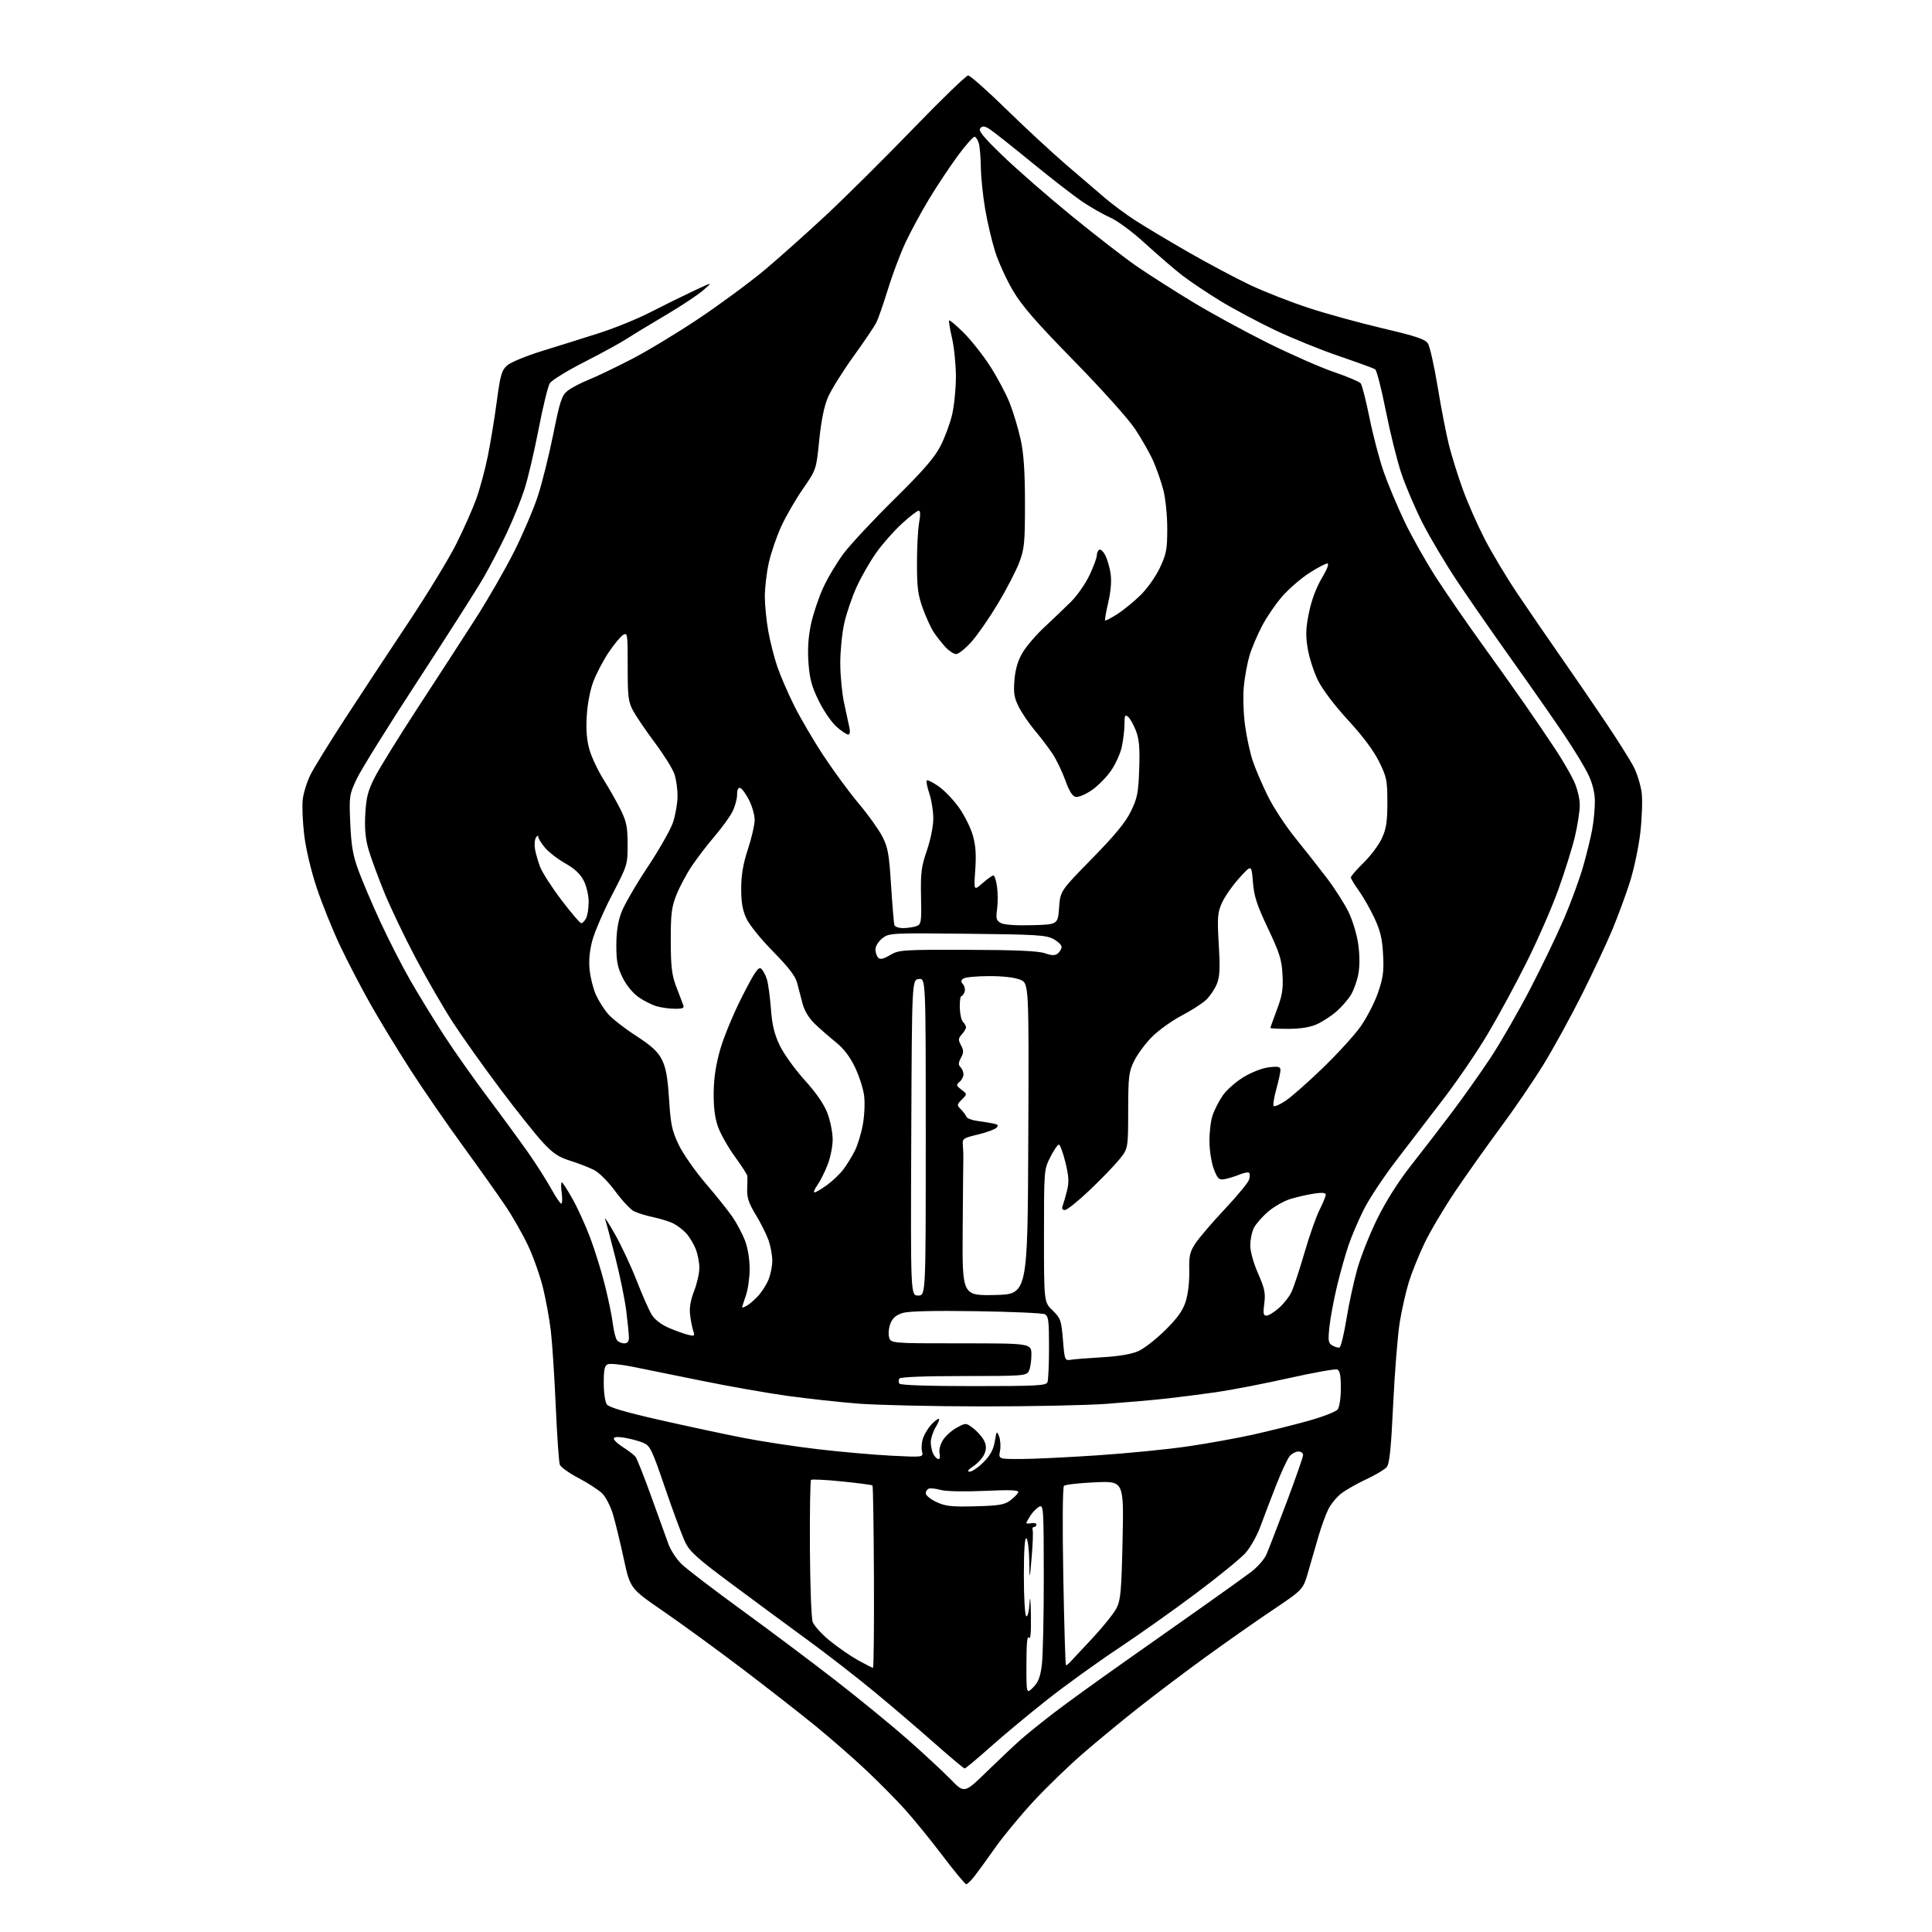 <?xml version="1.0" encoding="UTF-8" standalone="no"?>
<svg 
  version="1.1" 
  xmlns="http://www.w3.org/2000/svg" 
  xmlns:xlink="http://www.w3.org/1999/xlink" 
  xmlns:svg="http://www.w3.org/2000/svg"
  xmlns:rdf="http://www.w3.org/1999/02/22-rdf-syntax-ns#"
  xmlns:cc="http://creativecommons.org/ns#"
  xmlns:dc="http://purl.org/dc/elements/1.1/"
  viewBox="0 0 768 768"
  width="768"
  height="768"
>
<style>svg {background-color: white; }</style>"
<path stroke="none" fill="black" fill-rule="evenodd" d="M384.10,749.00C383.65,749.00 379.44,743.93 374.74,737.73C370.04,731.53 363.33,723.28 359.84,719.40C356.35,715.52 349.45,708.53 344.50,703.86C339.55,699.19 330.55,691.32 324.50,686.36C318.45,681.41 305.18,671.04 295.00,663.32C284.82,655.61 270.65,645.28 263.50,640.37C250.51,631.45 250.51,631.45 247.92,619.48C246.50,612.89 244.56,604.95 243.62,601.84C242.68,598.73 240.79,595.07 239.43,593.70C238.06,592.34 233.86,589.60 230.08,587.61C226.31,585.63 222.91,583.22 222.54,582.25C222.17,581.29 221.44,570.83 220.92,559.00C220.40,547.17 219.52,533.67 218.96,529.00C218.40,524.33 217.01,516.67 215.87,512.00C214.73,507.32 212.11,499.86 210.04,495.42C207.98,490.97 203.89,483.77 200.96,479.42C198.03,475.06 190.39,464.30 183.99,455.50C177.58,446.70 168.27,433.20 163.30,425.50C158.33,417.80 151.20,406.10 147.45,399.50C143.71,392.90 138.20,382.32 135.21,376.00C132.22,369.68 128.04,359.32 125.93,353.00C123.67,346.24 121.61,337.59 120.94,332.00C120.30,326.77 120.04,320.36 120.35,317.74C120.66,315.12 122.06,310.67 123.47,307.86C124.89,305.05 131.06,295.05 137.19,285.63C143.32,276.21 154.57,259.13 162.19,247.68C169.82,236.23 178.46,222.05 181.40,216.18C184.34,210.31 187.92,202.23 189.36,198.23C190.79,194.24 192.85,186.59 193.93,181.23C195.01,175.88 196.62,166.10 197.49,159.50C198.88,149.07 199.42,147.21 201.58,145.27C202.96,144.03 209.28,141.43 215.78,139.43C222.23,137.45 232.45,134.24 238.50,132.30C244.55,130.35 253.55,126.68 258.50,124.13C263.45,121.59 271.10,117.81 275.50,115.74C283.50,111.97 283.50,111.97 279.50,115.42C277.30,117.31 270.77,121.64 265.00,125.05C259.23,128.45 252.25,132.68 249.50,134.45C246.75,136.23 238.97,140.50 232.21,143.94C225.45,147.38 219.30,151.17 218.56,152.35C217.81,153.53 215.80,161.78 214.09,170.67C212.37,179.57 209.82,190.37 208.42,194.67C207.02,198.98 203.86,206.77 201.39,211.98C198.92,217.20 194.83,225.07 192.30,229.48C189.77,233.89 178.05,252.28 166.26,270.34C154.46,288.39 143.45,306.09 141.78,309.65C138.84,315.93 138.77,316.46 139.24,327.31C139.63,336.20 140.29,340.05 142.48,346.00C143.99,350.12 147.91,359.32 151.18,366.42C154.46,373.53 159.88,384.11 163.22,389.92C166.57,395.74 172.58,405.54 176.58,411.69C180.58,417.85 188.52,429.10 194.22,436.69C199.93,444.29 207.10,454.10 210.18,458.50C213.25,462.90 217.32,469.31 219.22,472.75C221.11,476.19 222.92,478.74 223.23,478.44C223.54,478.13 223.56,476.10 223.26,473.94C222.97,471.77 223.00,470.00 223.32,470.00C223.64,470.00 225.57,472.98 227.61,476.63C229.65,480.27 232.80,487.20 234.61,492.01C236.42,496.83 239.03,505.21 240.40,510.64C241.77,516.06 243.20,522.98 243.58,526.00C243.96,529.02 244.71,532.06 245.26,532.75C245.80,533.44 247.09,534.00 248.12,534.00C249.41,534.00 250.00,533.28 250.00,531.72C250.00,530.47 249.53,525.72 248.96,521.16C248.39,516.60 246.41,506.94 244.56,499.69C242.72,492.43 240.89,485.60 240.51,484.50C240.13,483.40 241.88,486.10 244.39,490.50C246.90,494.90 250.80,503.23 253.06,509.00C255.31,514.77 258.02,520.91 259.08,522.63C260.26,524.54 262.87,526.56 265.76,527.80C268.37,528.92 271.81,530.17 273.41,530.57C276.13,531.25 276.26,531.15 275.53,528.90C275.11,527.58 274.55,524.70 274.30,522.49C273.99,519.86 274.55,516.68 275.92,513.21C277.06,510.30 278.00,506.13 278.00,503.93C278.00,501.73 277.30,498.27 276.45,496.23C275.60,494.19 273.91,491.47 272.70,490.17C271.49,488.87 269.28,487.18 267.80,486.41C266.31,485.63 262.71,484.50 259.80,483.88C256.88,483.26 253.36,482.18 251.97,481.47C250.58,480.76 247.24,477.18 244.56,473.52C241.73,469.67 238.16,466.11 236.09,465.06C234.11,464.06 229.87,462.42 226.66,461.41C221.97,459.94 219.81,458.48 215.66,453.99C212.82,450.91 205.20,441.34 198.73,432.72C192.26,424.10 183.87,412.30 180.08,406.49C176.30,400.68 169.59,389.08 165.17,380.71C160.74,372.35 155.11,360.55 152.65,354.50C150.19,348.45 147.41,340.84 146.47,337.59C145.25,333.37 144.89,329.38 145.21,323.59C145.58,316.95 146.26,314.33 148.97,309.00C150.79,305.43 158.44,293.05 165.98,281.50C173.52,269.95 183.80,254.10 188.82,246.28C193.85,238.46 200.84,226.31 204.37,219.28C207.90,212.25 212.17,202.22 213.86,197.00C215.55,191.78 218.29,180.75 219.95,172.50C222.57,159.48 223.31,157.22 225.56,155.40C226.98,154.25 230.70,152.28 233.82,151.03C236.95,149.77 244.68,146.08 251.00,142.81C257.32,139.55 269.48,132.20 278.00,126.48C286.52,120.76 298.22,112.12 303.99,107.29C309.75,102.46 320.82,92.57 328.59,85.32C336.35,78.07 351.87,62.66 363.07,51.07C374.27,39.48 384.08,30.00 384.86,30.00C385.64,30.00 392.40,35.99 399.89,43.31C407.37,50.62 418.18,60.64 423.90,65.56C429.61,70.47 436.59,76.45 439.40,78.84C442.20,81.23 447.43,85.09 451.00,87.43C454.57,89.76 464.02,95.42 472.00,100.01C479.98,104.60 491.22,110.59 496.98,113.31C502.75,116.04 513.32,120.17 520.48,122.50C527.64,124.83 540.86,128.46 549.86,130.57C562.92,133.63 566.50,134.84 567.62,136.54C568.39,137.71 570.15,145.59 571.54,154.04C572.93,162.49 574.96,172.92 576.06,177.23C577.16,181.54 579.60,189.33 581.49,194.54C583.37,199.75 587.27,208.58 590.14,214.18C593.01,219.77 599.02,229.78 603.50,236.42C607.97,243.06 615.41,253.90 620.02,260.50C624.64,267.10 632.60,278.71 637.71,286.30C642.83,293.89 648.13,302.30 649.49,304.98C650.85,307.67 652.25,312.31 652.61,315.30C652.96,318.28 652.70,325.40 652.04,331.11C651.37,336.83 649.50,345.66 647.87,350.73C646.25,355.81 643.12,364.29 640.92,369.58C638.72,374.87 633.32,386.37 628.93,395.14C624.54,403.91 617.73,416.35 613.79,422.79C609.86,429.23 602.14,440.57 596.63,448.00C591.12,455.43 582.95,466.95 578.46,473.61C573.97,480.28 568.46,489.58 566.21,494.29C563.97,499.00 561.19,505.90 560.04,509.62C558.89,513.34 557.27,520.46 556.45,525.44C555.62,530.42 554.44,545.08 553.82,558.00C552.96,575.97 552.35,581.90 551.23,583.21C550.42,584.15 546.79,586.32 543.15,588.01C539.52,589.71 535.07,592.23 533.27,593.61C531.46,594.99 529.13,597.78 528.09,599.82C527.05,601.86 525.26,606.78 524.10,610.76C522.95,614.74 521.09,621.13 519.99,624.95C517.97,631.90 517.97,631.90 505.74,640.12C499.01,644.64 486.98,653.08 479.00,658.88C471.02,664.67 459.10,673.68 452.50,678.89C445.90,684.10 435.91,692.34 430.30,697.21C424.70,702.07 415.92,710.57 410.80,716.10C405.69,721.63 398.90,729.83 395.72,734.33C392.55,738.82 388.82,743.96 387.43,745.75C386.05,747.54 384.55,749.00 384.10,749.00zM392.43,704.09C397.42,699.24 403.52,693.48 406.00,691.31C408.48,689.14 414.32,684.43 419.00,680.84C423.68,677.25 436.05,668.29 446.50,660.94C456.95,653.59 471.57,643.28 479.00,638.03C486.43,632.78 494.61,626.92 497.18,624.99C499.75,623.07 502.55,619.92 503.39,618.00C504.23,616.08 507.87,606.69 511.46,597.14C515.06,587.59 518.00,579.15 518.00,578.39C518.00,577.62 517.17,577.00 516.15,577.00C515.14,577.00 513.60,577.79 512.74,578.75C511.87,579.71 509.40,585.00 507.25,590.50C505.09,596.00 502.26,603.41 500.96,606.98C499.65,610.54 496.99,615.23 495.04,617.40C493.09,619.57 484.30,626.74 475.50,633.33C466.70,639.93 452.75,649.81 444.50,655.29C436.25,660.77 423.65,669.86 416.49,675.49C409.34,681.13 399.12,689.62 393.79,694.37C388.46,699.12 383.81,703.00 383.47,703.00C383.12,703.00 377.59,698.36 371.17,692.68C364.75,687.01 353.95,677.78 347.16,672.18C340.37,666.58 328.51,657.38 320.80,651.75C313.09,646.11 299.51,636.10 290.64,629.50C277.11,619.44 274.15,616.77 272.35,613.00C271.17,610.52 267.61,600.91 264.43,591.63C259.06,575.93 258.45,574.67 255.58,573.49C253.89,572.79 250.59,571.91 248.25,571.52C245.45,571.06 244.00,571.19 244.00,571.90C244.00,572.49 245.69,574.04 247.76,575.35C249.84,576.66 252.02,578.35 252.63,579.11C253.23,579.88 256.06,587.02 258.92,595.00C261.78,602.98 264.85,611.47 265.75,613.89C266.64,616.30 268.98,619.84 270.94,621.75C272.90,623.67 283.47,631.75 294.44,639.73C305.40,647.70 322.28,660.35 331.94,667.84C341.60,675.34 354.68,686.04 361.00,691.62C367.32,697.20 374.94,704.28 377.93,707.35C383.36,712.93 383.36,712.93 392.43,704.09zM410.68,670.78C412.74,668.71 413.54,666.65 414.15,661.80C414.59,658.33 414.93,642.56 414.92,626.75C414.89,599.36 414.80,598.04 413.08,598.95C412.09,599.48 410.54,601.05 409.64,602.42C408.74,603.80 408.00,605.14 408.00,605.41C408.00,605.67 408.90,605.71 410.00,605.50C411.10,605.29 412.00,605.54 412.00,606.06C412.00,606.58 411.56,607.00 411.03,607.00C410.50,607.00 410.26,607.56 410.49,608.25C410.73,608.94 410.55,613.77 410.10,619.00C409.29,628.50 409.29,628.50 409.14,620.31C409.06,615.80 408.55,611.84 408.00,611.50C407.35,611.10 407.00,616.30 407.00,626.38C407.00,635.08 407.42,642.14 407.95,642.47C408.49,642.80 409.05,640.59 409.26,637.28C409.48,633.79 409.69,635.67 409.80,642.00C409.91,649.09 409.65,652.01 409.00,651.00C408.34,649.99 408.03,653.37 408.02,661.48C408.00,673.45 408.00,673.45 410.68,670.78zM347.03,662.98C347.32,662.99 347.49,646.78 347.40,626.96C347.32,607.14 347.06,590.73 346.83,590.50C346.60,590.27 341.14,589.55 334.69,588.89C328.24,588.24 322.71,587.96 322.39,588.28C322.08,588.59 321.88,600.79 321.95,615.39C322.02,629.99 322.52,643.19 323.05,644.72C323.59,646.25 326.70,649.67 329.98,652.32C333.25,654.97 338.31,658.45 341.22,660.05C344.12,661.65 346.74,662.97 347.03,662.98zM423.73,662.00C423.96,662.00 424.69,661.44 425.35,660.75C426.02,660.06 430.04,655.77 434.28,651.20C438.53,646.64 442.85,641.24 443.87,639.20C445.48,636.01 445.81,632.31 446.24,612.12C446.74,588.73 446.74,588.73 435.30,589.24C429.01,589.52 423.45,590.15 422.95,590.65C422.41,591.19 422.30,605.99 422.68,626.78C423.03,646.15 423.51,662.00 423.73,662.00zM387.68,598.78C397.13,598.53 399.30,598.17 401.62,596.43C403.13,595.30 404.55,593.85 404.77,593.20C405.06,592.32 401.70,592.18 391.33,592.65C383.34,593.00 376.02,592.85 374.00,592.29C372.07,591.75 369.94,591.51 369.25,591.74C368.56,591.98 368.00,592.83 368.00,593.63C368.00,594.44 369.91,595.99 372.25,597.08C375.84,598.76 378.23,599.02 387.68,598.78zM385.47,585.00C386.44,585.00 388.91,583.31 390.96,581.25C393.67,578.53 394.89,576.27 395.44,573.00C396.14,568.79 396.25,568.66 397.15,571.00C397.69,572.38 397.85,574.96 397.52,576.75C396.91,580.00 396.91,580.00 405.70,579.98C410.54,579.98 424.19,579.32 436.03,578.53C447.88,577.75 464.08,576.15 472.03,574.98C479.99,573.82 491.68,571.71 498.00,570.31C504.32,568.90 514.23,566.44 520.00,564.83C525.77,563.23 531.06,561.17 531.75,560.27C532.47,559.32 533.00,555.70 533.00,551.78C533.00,546.77 532.62,544.79 531.57,544.39C530.78,544.09 522.12,545.64 512.32,547.83C502.52,550.03 489.55,552.54 483.50,553.41C477.45,554.27 468.45,555.43 463.49,555.97C458.53,556.52 447.96,557.45 439.99,558.04C432.02,558.63 409.60,559.09 390.16,559.07C370.72,559.05 348.67,558.55 341.16,557.96C333.65,557.37 320.98,555.98 313.00,554.88C305.02,553.77 289.73,551.08 279.00,548.89C268.27,546.70 255.86,544.18 251.41,543.29C246.95,542.40 242.57,541.95 241.66,542.30C240.34,542.81 240.00,544.33 240.00,549.78C240.00,553.68 240.54,557.34 241.25,558.31C242.10,559.45 248.78,561.41 262.16,564.44C272.97,566.89 287.82,570.07 295.16,571.51C302.50,572.96 315.93,575.01 325.00,576.07C334.07,577.14 347.26,578.30 354.31,578.66C367.12,579.31 367.12,579.31 366.50,576.87C366.17,575.52 366.39,573.09 367.01,571.46C367.63,569.83 369.08,567.49 370.24,566.25C371.40,565.01 372.71,564.00 373.16,564.00C373.61,564.00 373.08,565.46 371.99,567.25C370.90,569.04 370.01,571.77 370.00,573.32C370.00,574.86 370.47,577.00 371.04,578.07C371.60,579.13 372.51,580.00 373.05,580.00C373.60,580.00 373.79,578.99 373.50,577.75C373.18,576.45 373.74,574.23 374.81,572.50C375.84,570.84 378.31,568.61 380.31,567.53C383.94,565.58 383.96,565.58 386.72,567.63C388.25,568.77 390.16,570.86 390.97,572.28C392.06,574.20 392.18,575.58 391.45,577.65C390.91,579.18 388.95,581.46 387.09,582.72C384.76,584.29 384.26,585.00 385.47,585.00zM386.95,551.00C412.32,551.00 415.86,550.81 416.39,549.42C416.73,548.55 417.00,542.30 417.00,535.53C417.00,524.77 416.78,523.11 415.25,522.41C414.29,521.97 402.04,521.43 388.02,521.22C371.32,520.96 361.29,521.20 358.89,521.91C356.31,522.69 354.88,523.88 354.01,525.98C353.33,527.62 353.06,530.09 353.41,531.48C354.04,534.00 354.04,534.00 382.02,534.00C410.00,534.00 410.00,534.00 410.00,538.57C410.00,541.08 409.53,544.00 408.96,545.07C407.98,546.90 406.62,547.00 383.02,547.00C367.50,547.00 357.89,547.38 357.50,548.00C357.16,548.55 357.16,549.45 357.50,550.00C357.89,550.63 368.81,551.00 386.95,551.00zM425.86,540.50C427.31,540.28 432.97,539.83 438.43,539.51C444.71,539.15 449.87,538.27 452.45,537.12C454.71,536.13 459.52,532.39 463.14,528.82C468.03,524.00 470.14,521.05 471.32,517.41C472.25,514.52 472.84,509.56 472.75,505.35C472.62,499.14 472.95,497.67 475.26,494.18C476.73,491.97 481.95,485.87 486.88,480.63C491.80,475.39 496.14,470.14 496.51,468.97C496.88,467.81 496.90,466.57 496.55,466.22C496.21,465.87 494.48,466.18 492.71,466.91C490.95,467.64 488.33,468.44 486.90,468.71C484.60,469.13 484.09,468.67 482.59,464.94C481.66,462.60 480.84,457.72 480.78,454.09C480.71,450.47 481.25,445.70 481.98,443.50C482.70,441.30 484.53,437.70 486.04,435.50C487.55,433.30 491.31,429.98 494.39,428.13C497.63,426.18 501.91,424.54 504.50,424.25C508.22,423.83 509.00,424.03 509.00,425.39C509.00,426.29 508.25,429.72 507.34,433.02C506.42,436.31 505.96,439.29 506.32,439.65C506.67,440.00 508.77,439.09 510.98,437.63C513.19,436.17 519.79,430.36 525.63,424.73C531.47,419.11 538.27,411.67 540.74,408.22C543.21,404.76 546.35,398.70 547.73,394.74C549.82,388.73 550.16,386.22 549.80,379.48C549.47,373.16 548.72,369.99 546.33,364.89C544.65,361.30 541.86,356.41 540.14,354.03C538.41,351.65 537.00,349.29 537.00,348.79C537.00,348.28 539.27,345.66 542.05,342.95C544.82,340.25 548.09,335.89 549.30,333.27C551.08,329.41 551.50,326.68 551.50,318.98C551.50,310.23 551.23,308.91 548.21,302.78C546.08,298.44 541.75,292.65 535.91,286.30C530.50,280.42 525.70,274.08 523.91,270.45C522.27,267.13 520.44,261.46 519.84,257.85C518.96,252.55 519.06,249.80 520.34,243.51C521.35,238.57 523.20,233.59 525.42,229.87C527.62,226.17 528.43,224.00 527.61,224.00C526.90,224.00 523.64,225.73 520.38,227.83C517.11,229.94 512.32,234.10 509.73,237.06C507.13,240.03 503.47,245.39 501.60,248.98C499.73,252.57 497.50,257.85 496.66,260.72C495.82,263.59 494.82,269.03 494.45,272.81C494.07,276.64 494.28,283.50 494.91,288.27C495.54,292.98 496.95,299.47 498.05,302.67C499.15,305.88 501.83,312.10 504.01,316.51C506.19,320.91 511.02,328.29 514.74,332.89C518.46,337.50 524.10,344.66 527.27,348.81C530.45,352.96 534.38,359.09 536.01,362.43C537.69,365.85 539.40,371.51 539.93,375.40C540.54,379.75 540.54,384.14 539.95,387.28C539.43,390.02 538.08,393.74 536.96,395.56C535.84,397.38 533.28,400.30 531.28,402.06C529.27,403.82 525.80,406.09 523.57,407.11C520.83,408.35 517.12,408.96 512.25,408.98C508.26,408.99 505.00,408.83 505.00,408.62C505.00,408.41 506.17,405.15 507.59,401.37C509.70,395.79 510.12,393.19 509.82,387.50C509.52,381.51 508.68,378.85 504.03,369.03C499.59,359.66 498.50,356.30 498.05,350.60C497.50,343.63 497.50,343.63 492.60,349.07C489.90,352.06 486.82,356.48 485.74,358.90C483.99,362.82 483.85,364.60 484.48,375.46C485.05,385.34 484.89,388.33 483.64,391.32C482.79,393.34 480.86,396.15 479.35,397.55C477.84,398.95 473.47,401.75 469.64,403.76C465.81,405.77 460.56,409.54 457.97,412.13C455.38,414.72 452.19,419.01 450.88,421.67C448.70,426.10 448.50,427.75 448.47,441.56C448.45,456.62 448.45,456.62 444.79,461.08C442.78,463.54 437.47,469.02 432.98,473.27C428.50,477.52 424.15,481.00 423.31,481.00C422.31,481.00 422.00,480.44 422.41,479.37C422.75,478.48 423.53,475.79 424.13,473.39C425.01,469.89 424.89,467.68 423.51,462.02C422.56,458.16 421.39,455.00 420.91,455.00C420.43,455.00 418.90,457.24 417.52,459.97C415.02,464.90 415.00,465.11 415.00,491.27C415.00,517.61 415.00,517.61 418.42,520.92C421.61,524.01 421.89,524.80 422.53,532.57C423.23,540.87 423.24,540.90 425.86,540.50zM532.47,535.64C533.00,535.48 534.24,530.44 535.22,524.43C536.19,518.42 538.13,509.45 539.53,504.50C540.92,499.55 544.50,490.55 547.47,484.50C550.87,477.59 555.80,469.78 560.74,463.50C565.06,458.00 572.34,448.55 576.92,442.50C581.49,436.45 588.51,426.55 592.51,420.50C596.51,414.45 603.63,402.07 608.33,393.00C613.04,383.93 619.10,371.32 621.80,365.00C624.50,358.68 627.88,349.45 629.30,344.50C630.73,339.55 632.37,332.83 632.95,329.57C633.53,326.30 634.00,321.35 633.99,318.57C633.98,315.29 633.11,311.62 631.51,308.19C630.15,305.27 625.80,298.07 621.84,292.19C617.89,286.31 608.56,272.95 601.11,262.50C593.67,252.05 583.85,237.93 579.31,231.12C574.76,224.32 568.59,213.95 565.58,208.08C562.58,202.21 558.73,193.20 557.02,188.06C555.31,182.92 552.53,171.69 550.84,163.11C549.14,154.52 547.25,147.18 546.63,146.78C546.01,146.39 539.56,144.04 532.29,141.56C525.02,139.08 513.55,134.42 506.79,131.21C500.03,127.99 490.27,122.78 485.11,119.63C479.94,116.47 473.17,111.94 470.07,109.56C466.97,107.17 460.40,101.52 455.47,97.00C450.26,92.23 444.33,87.82 441.33,86.48C438.48,85.21 433.44,82.34 430.13,80.09C426.82,77.84 417.82,70.86 410.14,64.58C402.45,58.29 394.98,52.38 393.53,51.43C391.46,50.07 390.64,49.96 389.70,50.93C388.76,51.89 390.70,54.28 398.64,61.96C404.21,67.35 416.59,78.14 426.14,85.94C435.69,93.74 447.41,102.80 452.19,106.07C456.97,109.35 466.87,115.65 474.19,120.09C481.51,124.52 494.93,131.83 504.00,136.35C513.08,140.86 524.87,146.04 530.21,147.87C535.55,149.70 540.35,151.72 540.89,152.36C541.42,153.00 543.00,159.19 544.40,166.12C545.80,173.04 548.35,182.71 550.05,187.60C551.76,192.50 555.52,201.45 558.41,207.50C561.30,213.55 567.05,223.71 571.19,230.07C575.33,236.43 583.40,248.13 589.14,256.07C594.87,264.01 602.61,274.88 606.33,280.24C610.05,285.60 615.37,293.43 618.16,297.65C620.95,301.86 624.30,307.60 625.61,310.40C627.00,313.38 627.98,317.37 627.98,320.00C627.98,322.48 627.10,328.18 626.03,332.67C624.95,337.17 621.99,346.62 619.45,353.67C616.92,360.73 611.24,373.70 606.85,382.50C602.45,391.30 595.49,404.15 591.37,411.06C587.26,417.97 579.53,429.32 574.20,436.30C568.86,443.27 560.33,454.40 555.24,461.04C550.14,467.67 544.24,476.57 542.13,480.80C540.01,485.04 537.29,491.39 536.09,494.91C534.88,498.44 532.83,505.70 531.54,511.04C530.24,516.38 528.87,523.69 528.49,527.27C527.87,532.99 528.01,533.91 529.65,534.86C530.67,535.45 531.94,535.80 532.47,535.64zM503.43,523.00C504.26,523.00 506.47,521.65 508.35,519.99C510.24,518.34 512.50,515.47 513.38,513.60C514.27,511.74 516.59,504.71 518.55,497.97C520.51,491.23 523.21,483.55 524.56,480.89C525.90,478.24 527.00,475.55 527.00,474.92C527.00,474.13 525.60,473.98 522.45,474.46C519.95,474.83 515.77,475.77 513.16,476.55C510.55,477.32 506.51,479.59 504.18,481.58C501.85,483.57 499.28,486.48 498.47,488.05C497.66,489.62 497.00,492.76 497.00,495.03C497.00,497.47 498.27,502.07 500.11,506.24C502.73,512.22 503.11,514.08 502.57,518.16C502.05,522.08 502.22,523.00 503.43,523.00zM296.75,519.12C297.71,518.60 299.71,516.90 301.20,515.34C302.68,513.78 304.59,510.83 305.45,508.78C306.30,506.74 307.00,503.31 307.00,501.16C307.00,499.01 306.33,495.35 305.51,493.02C304.68,490.69 302.40,486.13 300.43,482.89C297.65,478.32 296.89,476.04 297.02,472.75C297.11,470.41 297.14,468.04 297.09,467.48C297.04,466.92 294.78,463.41 292.07,459.69C289.36,455.97 286.33,450.58 285.35,447.71C284.12,444.12 283.61,439.86 283.70,434.00C283.80,428.13 284.65,422.77 286.44,416.67C287.87,411.82 291.78,402.47 295.13,395.90C299.99,386.39 301.50,384.17 302.56,385.05C303.30,385.66 304.33,387.59 304.86,389.33C305.39,391.07 306.10,396.32 306.45,401.00C306.91,407.36 307.79,411.01 309.92,415.50C311.48,418.80 315.95,425.03 319.85,429.34C324.60,434.61 327.59,438.97 328.96,442.63C330.08,445.62 331.00,450.29 331.00,453.00C331.00,455.71 330.08,460.27 328.95,463.13C327.82,465.99 325.99,469.61 324.88,471.17C323.77,472.73 323.28,474.00 323.78,474.00C324.29,474.00 326.52,472.68 328.75,471.07C330.97,469.46 333.91,466.64 335.28,464.82C336.65,462.99 338.69,459.68 339.81,457.45C340.93,455.22 342.36,450.53 342.99,447.04C343.63,443.55 343.86,438.40 343.51,435.59C343.16,432.79 341.52,427.69 339.87,424.25C337.84,420.02 335.36,416.78 332.21,414.25C329.65,412.19 325.90,408.91 323.89,406.98C321.56,404.74 319.78,401.81 319.03,398.98C318.38,396.51 317.41,392.81 316.88,390.74C316.19,388.04 313.48,384.51 307.31,378.24C302.41,373.27 297.81,367.56 296.65,365.00C295.14,361.70 294.61,358.50 294.64,353.00C294.67,347.67 295.45,343.18 297.33,337.50C298.78,333.10 299.98,327.91 299.99,325.96C299.99,324.02 298.99,320.44 297.75,318.01C296.51,315.59 294.94,313.43 294.25,313.22C293.44,312.97 293.00,313.92 293.00,315.96C293.00,317.67 292.13,320.75 291.08,322.79C290.02,324.83 286.84,329.20 284.01,332.50C281.19,335.80 277.13,341.09 275.00,344.26C272.87,347.43 270.12,352.61 268.87,355.76C266.95,360.65 266.62,363.34 266.64,374.00C266.66,384.16 267.05,387.53 268.73,392.00C269.86,395.02 271.11,398.29 271.50,399.25C272.11,400.74 271.63,401.00 268.35,401.00C266.23,401.00 262.95,400.56 261.08,400.02C259.21,399.49 255.96,397.86 253.87,396.41C251.61,394.85 249.04,391.71 247.53,388.69C245.48,384.56 245.00,382.15 245.00,375.84C245.00,370.51 245.63,366.39 247.01,362.70C248.12,359.74 252.80,351.65 257.41,344.72C262.02,337.79 266.58,329.76 267.54,326.88C268.50,323.99 269.30,319.35 269.33,316.57C269.36,313.78 268.80,309.80 268.10,307.73C267.40,305.65 263.90,300.02 260.31,295.23C256.73,290.43 252.83,284.70 251.65,282.50C249.75,278.96 249.50,276.93 249.52,264.89C249.53,251.96 249.44,251.33 247.70,252.39C246.69,253.00 244.13,256.09 242.00,259.26C239.87,262.43 237.14,267.61 235.93,270.76C234.59,274.23 233.53,279.70 233.24,284.59C232.91,290.24 233.24,294.32 234.34,298.09C235.21,301.07 237.75,306.43 239.99,310.00C242.24,313.57 245.29,318.98 246.78,322.00C249.04,326.60 249.48,328.83 249.49,335.65C249.50,343.70 249.43,343.93 243.24,355.84C239.80,362.47 236.26,370.71 235.38,374.16C234.30,378.37 233.99,382.22 234.42,385.88C234.77,388.89 235.87,393.18 236.87,395.42C237.87,397.66 239.99,401.04 241.58,402.92C243.17,404.81 248.18,408.74 252.71,411.66C258.97,415.71 261.46,417.98 263.08,421.16C264.70,424.34 265.40,428.14 265.96,436.97C266.60,446.99 267.12,449.47 269.78,455.04C271.48,458.59 276.29,465.49 280.46,470.36C284.64,475.23 289.46,481.27 291.18,483.77C292.90,486.27 295.14,490.50 296.16,493.17C297.25,496.04 298.00,500.62 298.00,504.39C298.00,507.88 297.32,512.66 296.50,515.00C295.68,517.34 295.00,519.44 295.00,519.66C295.00,519.89 295.79,519.64 296.75,519.12zM364.99,515.00C368.00,515.00 368.00,515.00 368.00,451.93C368.00,388.87 368.00,388.87 365.25,389.18C362.50,389.50 362.50,389.50 362.24,452.25C361.98,515.00 361.98,515.00 364.99,515.00zM395.50,514.78C408.50,514.50 408.50,514.50 408.76,452.70C409.02,390.90 409.02,390.90 405.54,389.45C403.38,388.55 398.73,388.01 393.28,388.02C388.45,388.02 383.85,388.44 383.06,388.94C381.93,389.66 381.88,390.15 382.83,391.30C383.49,392.09 383.75,393.48 383.41,394.37C383.07,395.27 382.48,396.00 382.12,396.00C381.75,396.00 381.49,398.03 381.53,400.51C381.58,402.99 382.15,405.55 382.81,406.21C383.46,406.86 384.00,407.84 384.00,408.37C384.00,408.91 383.25,410.17 382.34,411.18C380.90,412.77 380.86,413.36 382.01,415.51C383.12,417.59 383.11,418.42 381.99,420.52C380.95,422.46 380.91,423.31 381.82,424.22C382.47,424.87 383.00,426.15 383.00,427.08C383.00,428.00 382.29,429.34 381.42,430.06C380.01,431.24 380.09,431.56 382.17,433.14C384.50,434.91 384.50,434.91 382.36,437.07C380.32,439.13 380.30,439.30 381.99,440.99C382.96,441.96 383.92,443.27 384.13,443.90C384.34,444.53 386.31,445.29 388.51,445.59C390.70,445.89 393.58,446.35 394.89,446.62C396.75,447.00 397.02,447.38 396.10,448.31C395.45,448.96 392.12,450.18 388.71,451.00C382.70,452.45 382.51,452.60 382.76,455.50C382.91,457.15 382.99,459.40 382.94,460.50C382.90,461.60 382.78,474.32 382.68,488.78C382.50,515.05 382.50,515.05 395.50,514.78zM353.85,379.65C357.35,377.59 358.59,377.50 384.50,377.57C403.57,377.61 412.61,378.01 415.29,378.91C418.26,379.91 419.39,379.92 420.54,378.97C421.34,378.30 422.00,377.15 422.00,376.40C422.00,375.66 420.54,374.25 418.75,373.28C415.88,371.70 411.92,371.46 384.48,371.18C354.02,370.86 353.41,370.89 350.73,373.00C349.22,374.19 348.00,376.14 348.00,377.37C348.00,378.60 348.50,380.10 349.10,380.70C349.91,381.51 351.19,381.23 353.85,379.65zM359.22,368.93C361.02,368.89 363.37,368.52 364.43,368.10C366.20,367.41 366.34,366.41 366.13,356.42C365.93,346.95 366.24,344.51 368.45,338.07C369.93,333.78 371.00,328.42 371.00,325.36C371.00,322.45 370.29,317.99 369.43,315.44C368.56,312.89 368.11,310.56 368.41,310.26C368.71,309.95 370.81,310.98 373.07,312.55C375.32,314.11 378.95,317.87 381.12,320.90C383.29,323.94 385.79,328.89 386.67,331.92C387.85,335.98 388.11,339.63 387.68,345.78C387.09,354.13 387.09,354.13 390.58,351.06C392.50,349.38 394.44,348.00 394.90,348.00C395.35,348.00 396.01,350.03 396.34,352.50C396.68,354.98 396.69,358.98 396.36,361.40C395.84,365.20 396.04,365.95 397.88,366.93C399.18,367.63 403.96,367.96 410.25,367.78C420.50,367.50 420.50,367.50 421.00,360.83C421.50,354.16 421.50,354.16 434.07,341.33C443.26,331.95 447.43,326.88 449.56,322.50C452.12,317.24 452.53,315.17 452.85,305.69C453.14,297.32 452.85,293.89 451.56,290.52C450.64,288.12 449.24,285.62 448.45,284.96C447.22,283.94 447.00,284.39 447.00,287.83C447.00,290.07 446.52,294.14 445.94,296.87C445.35,299.60 443.35,303.97 441.48,306.60C439.62,309.22 436.18,312.65 433.83,314.22C431.49,315.80 428.72,316.95 427.67,316.79C426.34,316.59 425.08,314.61 423.50,310.23C422.25,306.78 419.99,302.05 418.46,299.73C416.93,297.40 413.78,293.25 411.46,290.50C409.15,287.75 406.24,283.50 405.00,281.05C403.15,277.39 402.85,275.50 403.26,270.34C403.61,266.03 404.60,262.65 406.45,259.49C407.93,256.96 411.90,252.33 415.28,249.20C418.65,246.06 423.39,241.53 425.81,239.13C428.22,236.72 431.51,232.00 433.10,228.63C434.69,225.26 436.00,221.74 436.00,220.81C436.00,219.88 436.43,218.85 436.96,218.53C437.48,218.20 438.57,219.19 439.36,220.73C440.16,222.27 441.11,225.55 441.48,228.02C441.91,230.90 441.58,235.00 440.56,239.41C439.68,243.19 439.11,246.45 439.30,246.64C439.49,246.82 441.64,245.71 444.07,244.16C446.51,242.61 450.66,239.23 453.30,236.66C455.99,234.04 459.39,229.25 461.05,225.74C463.66,220.21 464.00,218.43 464.00,210.14C464.00,204.94 463.31,198.14 462.45,194.81C461.60,191.53 459.81,186.36 458.46,183.32C457.12,180.29 453.89,174.59 451.29,170.65C448.56,166.54 438.20,154.97 426.90,143.42C411.70,127.89 406.19,121.54 402.60,115.42C400.04,111.06 396.88,104.12 395.58,100.00C394.28,95.88 392.49,88.26 391.61,83.07C390.72,77.89 389.96,70.46 389.90,66.57C389.85,62.68 389.50,58.41 389.12,57.07C388.75,55.74 388.01,54.52 387.47,54.36C386.94,54.20 383.88,57.64 380.68,62.01C377.47,66.37 372.33,74.12 369.25,79.22C366.17,84.33 361.97,92.10 359.91,96.50C357.86,100.90 354.73,109.22 352.96,115.00C351.19,120.78 349.10,126.75 348.33,128.27C347.56,129.80 343.44,135.90 339.17,141.82C334.91,147.75 330.39,154.99 329.13,157.92C327.61,161.46 326.45,167.13 325.66,174.95C324.48,186.67 324.48,186.67 319.16,194.36C316.24,198.59 312.36,205.30 310.54,209.27C308.72,213.25 306.50,219.74 305.61,223.70C304.73,227.66 304.02,233.73 304.03,237.20C304.05,240.66 304.68,246.88 305.42,251.00C306.17,255.12 307.76,261.39 308.96,264.92C310.15,268.45 313.17,275.42 315.65,280.42C318.14,285.41 323.43,294.45 327.43,300.50C331.42,306.55 337.71,315.10 341.42,319.50C345.12,323.90 349.31,329.75 350.73,332.50C352.96,336.83 353.43,339.45 354.22,352.00C354.73,359.98 355.32,367.06 355.54,367.75C355.76,368.44 357.41,368.97 359.22,368.93zM231.06,367.00C231.54,367.00 232.40,366.13 232.96,365.07C233.53,364.00 234.00,361.06 234.00,358.53C234.00,355.92 233.15,352.25 232.04,350.08C230.69,347.43 228.41,345.29 224.70,343.20C221.73,341.53 218.12,338.74 216.66,337.00C215.20,335.27 213.99,333.32 213.98,332.67C213.98,331.97 213.60,332.08 213.05,332.95C212.54,333.75 212.37,335.78 212.65,337.45C212.94,339.13 213.84,342.30 214.66,344.50C215.48,346.70 219.30,352.66 223.16,357.75C227.02,362.84 230.58,367.00 231.06,367.00zM337.16,292.00C336.56,292.00 334.48,290.61 332.54,288.90C330.60,287.20 327.43,282.59 325.49,278.65C322.67,272.93 321.85,269.90 321.38,263.50C320.99,258.03 321.30,253.18 322.37,248.15C323.23,244.11 325.41,237.59 327.22,233.65C329.02,229.72 332.69,223.57 335.37,220.00C338.04,216.43 347.08,206.75 355.44,198.50C366.89,187.20 371.42,182.00 373.80,177.41C375.53,174.06 377.63,168.43 378.46,164.91C379.29,161.38 379.98,154.59 379.99,149.81C379.99,145.03 379.30,138.12 378.45,134.44C377.60,130.77 377.08,127.59 377.30,127.37C377.52,127.15 380.09,129.32 383.01,132.20C385.94,135.08 390.67,141.05 393.53,145.47C396.38,149.88 399.92,156.52 401.37,160.20C402.83,163.89 404.79,170.41 405.72,174.70C406.96,180.37 407.43,187.29 407.44,200.00C407.45,215.70 407.22,218.12 405.20,223.50C403.97,226.80 400.15,234.18 396.73,239.89C393.30,245.61 388.55,252.47 386.16,255.14C383.77,257.81 381.04,260.00 380.09,260.00C379.15,260.00 377.24,258.76 375.85,257.25C374.46,255.74 372.41,253.15 371.29,251.50C370.17,249.85 368.19,245.57 366.89,242.00C364.90,236.57 364.51,233.60 364.51,224.00C364.50,217.68 364.89,210.36 365.36,207.75C365.94,204.59 365.88,203.00 365.19,203.00C364.63,203.00 361.62,205.32 358.52,208.16C355.42,210.99 350.87,216.13 348.42,219.57C345.96,223.01 342.44,229.12 340.59,233.16C338.74,237.20 336.50,243.74 335.61,247.70C334.73,251.66 334.01,258.86 334.02,263.70C334.03,268.54 334.72,275.65 335.55,279.50C336.39,283.35 337.34,287.74 337.66,289.25C338.02,290.93 337.82,292.00 337.16,292.00z" />

</svg>